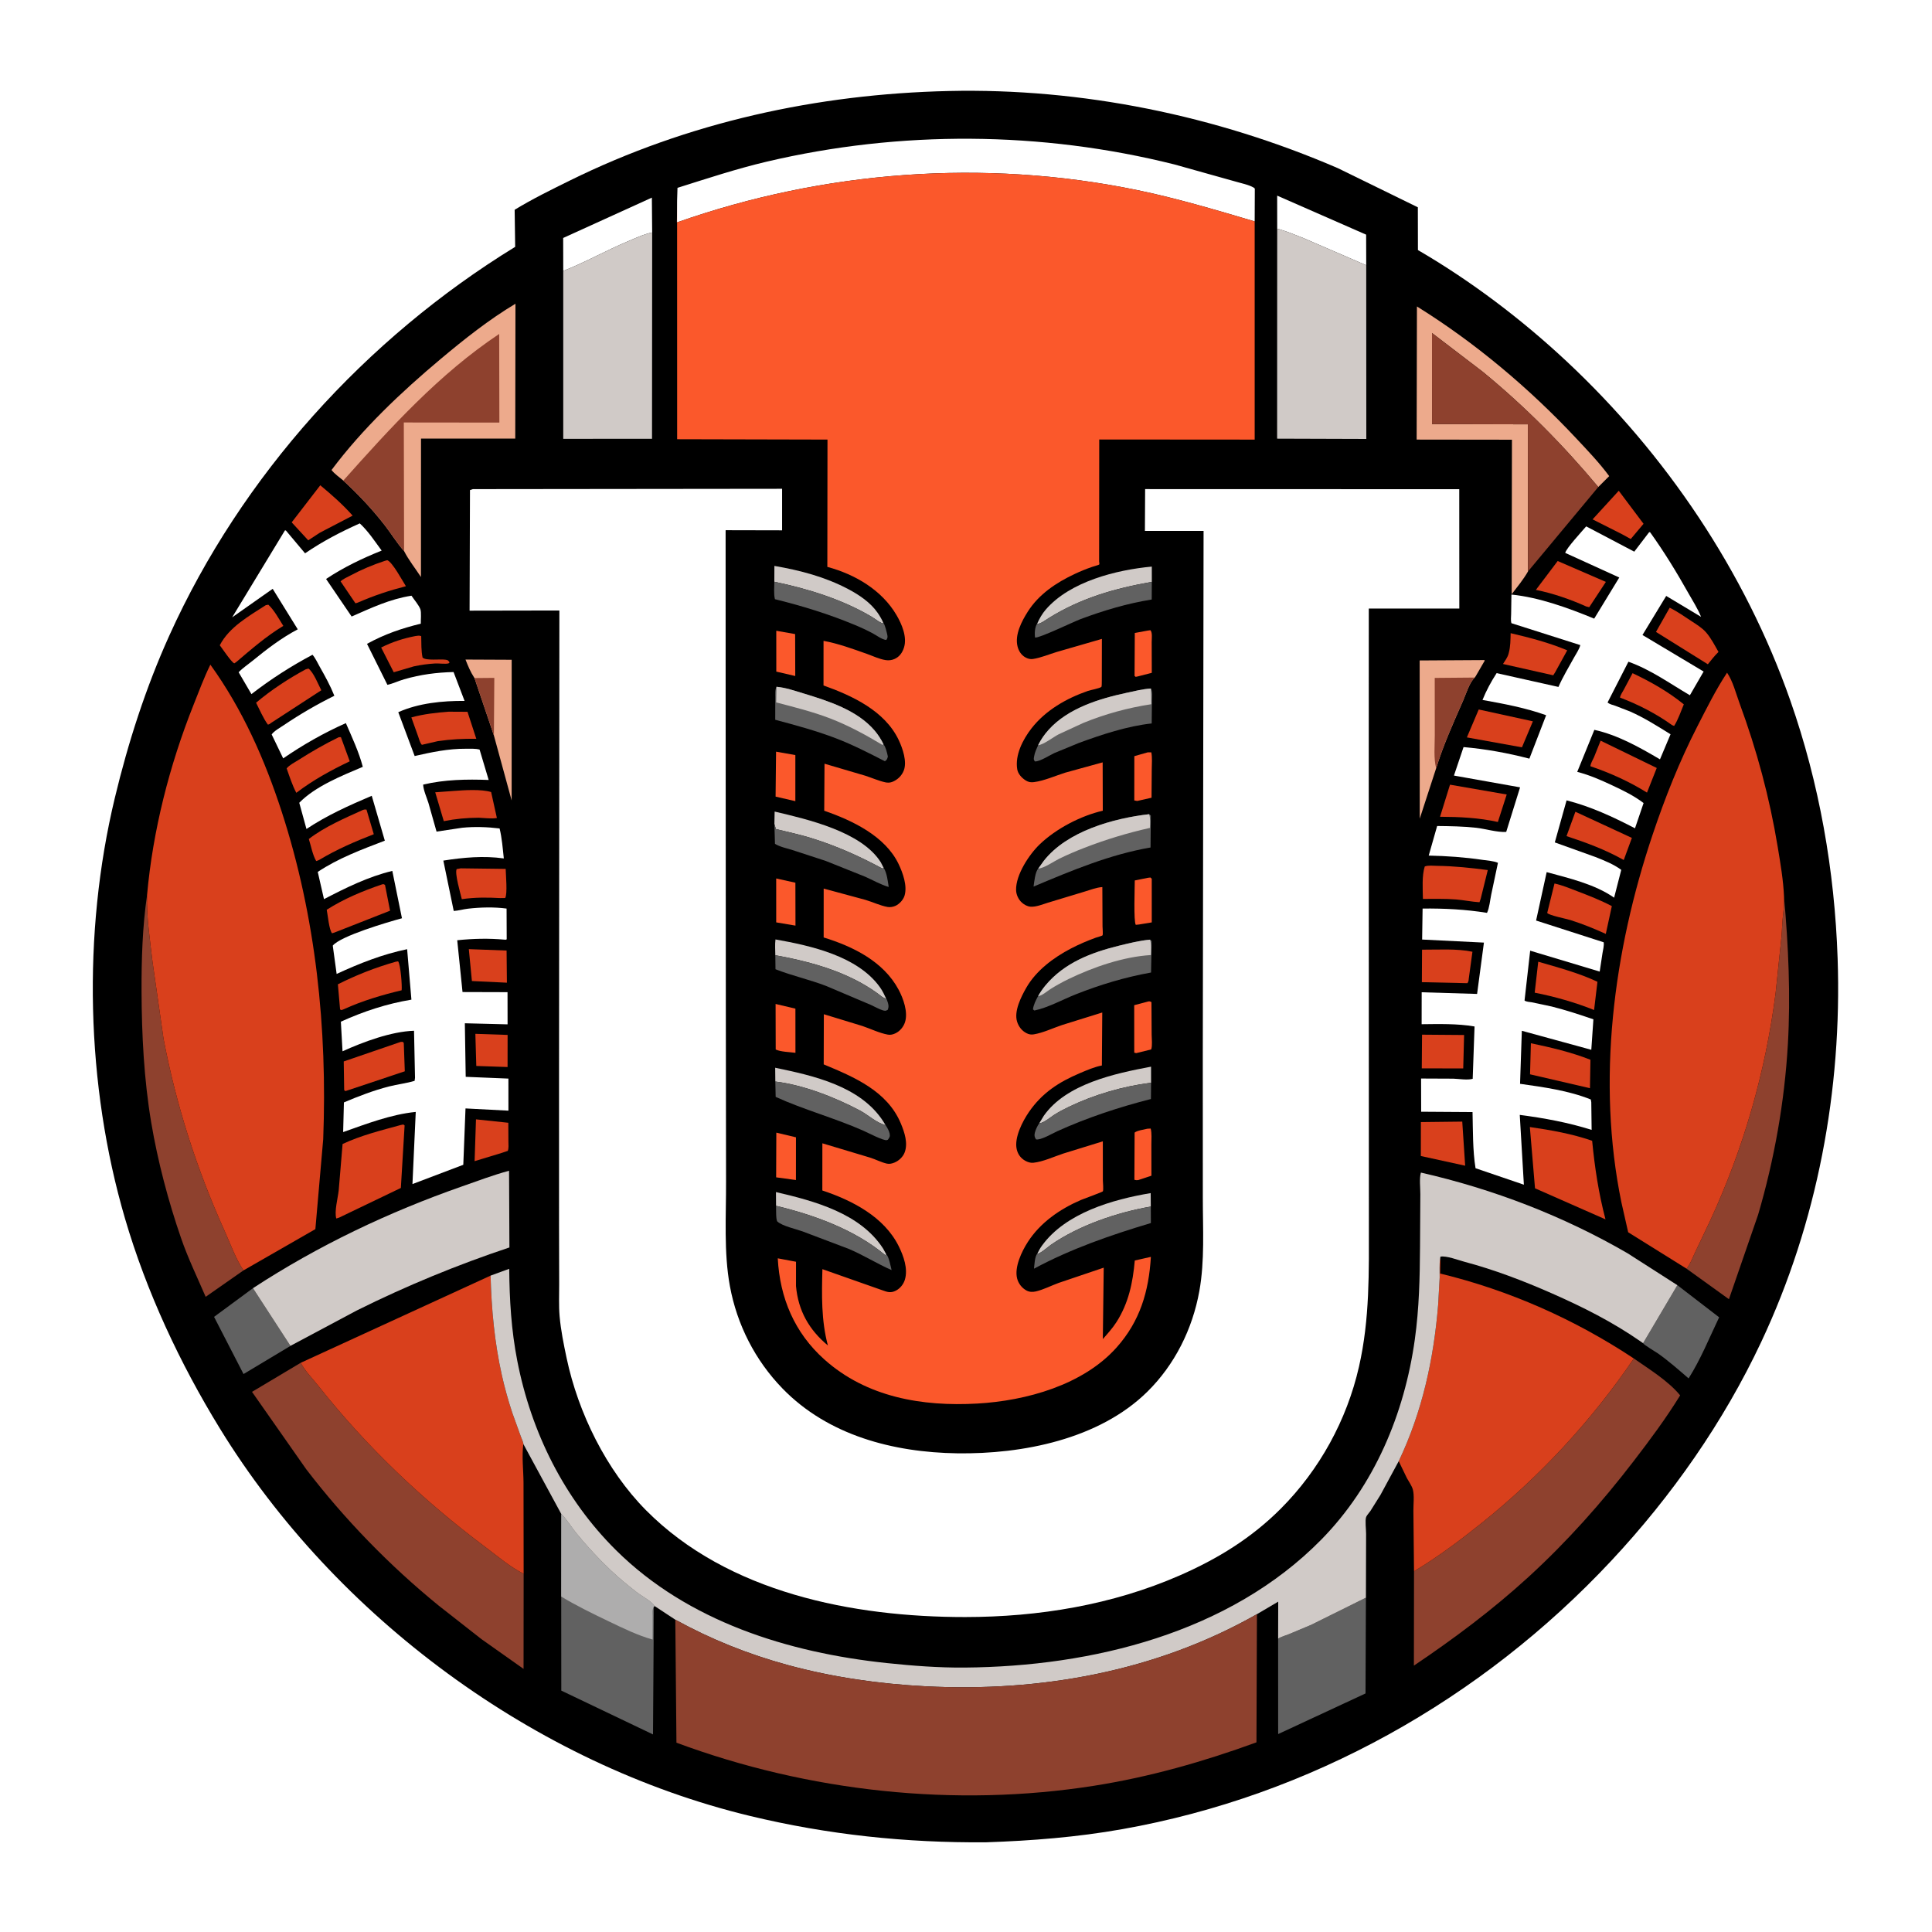 <svg version="1.1" xmlns="http://www.w3.org/2000/svg" style="display: block;" viewBox="0 0 2048 2048" width="1024" height="1024">
<path transform="translate(0,0)" fill="rgb(255,255,255)" d="M -0 -0 L 2048 0 L 2048 2048 L -0 2048 L -0 -0 z"/>
<path transform="translate(0,0)" fill="rgb(0,0,0)" d="M 1005.83 96.466 C 1146.81 93.277 1288.94 122.439 1418.27 178.297 L 1502.98 219.741 L 1503.07 265.074 C 1559.44 297.884 1612.97 338.427 1660.58 382.94 C 1765.97 481.474 1849.94 606.02 1897.76 742.453 C 1928.62 830.49 1944.79 922.887 1947.96 1016 C 1952.72 1155.47 1926.5 1295.91 1866.98 1422.5 C 1827.08 1507.38 1772.1 1585.93 1708.1 1654.39 C 1570.36 1801.72 1388.57 1903.75 1189.53 1939.01 C 1141.85 1947.46 1093.6 1951.3 1045.25 1952.91 C 960.398 1953.6 877.523 1944.87 795 1924.97 C 566.848 1869.95 355.808 1714.07 233.14 1514.36 C 190.731 1445.31 155.305 1369.51 132.5 1291.64 C 91.043 1150.06 87.264 989.453 121.664 846.061 C 135.814 787.077 154.468 729.1 179.457 673.771 C 256.09 504.1 387.735 358.82 546.103 261.668 L 545.552 222.382 C 564.087 211.043 584.136 201.217 603.618 191.592 C 729.125 129.594 866.284 99.638 1005.83 96.466 z"/>
<path transform="translate(0,0)" fill="rgb(251,88,43)" d="M 1216.34 668.5 L 1219.5 668.043 C 1221.76 670.546 1220.84 677.038 1220.84 680.528 L 1220.94 713.232 L 1206.21 717.009 L 1203.89 717.5 L 1202.68 716.5 L 1202.93 670.982 L 1216.34 668.5 z"/>
<path transform="translate(0,0)" fill="rgb(251,88,43)" d="M 1216.89 930.5 L 1219.5 930.19 L 1220.9 931.5 L 1220.91 977.782 L 1207.5 979.991 L 1204 980.36 C 1201.52 977.133 1202.92 940.308 1202.92 933.308 L 1216.89 930.5 z"/>
<path transform="translate(0,0)" fill="rgb(251,88,43)" d="M 822.883 668.622 L 842.876 672.161 L 843.001 716.615 L 822.913 711.926 L 822.883 668.622 z"/>
<path transform="translate(0,0)" fill="rgb(251,88,43)" d="M 1216.72 797.5 L 1220.45 797.548 C 1221.56 803.25 1220.93 809.746 1220.9 815.563 L 1220.68 845.627 L 1205.5 849.049 L 1202.39 848.5 L 1202.44 801.558 L 1216.72 797.5 z"/>
<path transform="translate(0,0)" fill="rgb(251,88,43)" d="M 1216.25 1196.5 L 1219.77 1196.31 C 1221.13 1201.42 1220.47 1207.82 1220.49 1213.12 L 1220.55 1246.3 L 1206.45 1250.97 C 1204.63 1251.1 1204.14 1251.1 1202.5 1250.62 L 1202.74 1200.62 C 1205.3 1198.35 1212.74 1197.41 1216.25 1196.5 z"/>
<path transform="translate(0,0)" fill="rgb(251,88,43)" d="M 822.793 931.217 L 843.151 935.71 L 843.241 981.193 L 822.819 977.757 L 822.793 931.217 z"/>
<path transform="translate(0,0)" fill="rgb(251,88,43)" d="M 1217.64 1061.5 C 1219.46 1061.53 1218.46 1061.36 1220.59 1062.29 L 1220.8 1096.86 C 1220.83 1101.41 1221.73 1108.21 1220.31 1112.44 L 1204.5 1116.35 C 1203.76 1116.3 1203.06 1116.01 1202.35 1115.81 L 1202.3 1065.54 L 1217.64 1061.5 z"/>
<path transform="translate(0,0)" fill="rgb(251,88,43)" d="M 822.933 1200.64 L 843.757 1205.6 L 843.717 1250.88 L 822.744 1248.02 L 822.933 1200.64 z"/>
<path transform="translate(0,0)" fill="rgb(251,88,43)" d="M 822.648 796.797 L 843.106 800.408 L 843.102 849.26 L 822.158 844.438 L 822.648 796.797 z"/>
<path transform="translate(0,0)" fill="rgb(251,88,43)" d="M 822.157 1064.24 L 843.17 1069.21 L 843.207 1116.04 C 837.145 1115.19 827.66 1115.07 822.28 1112.53 L 822.157 1064.24 z"/>
<path transform="translate(0,0)" fill="rgb(217,64,28)" d="M 503.906 1095.9 L 538.085 1097.06 L 538.043 1131.09 L 504.89 1129.96 L 503.906 1095.9 z"/>
<path transform="translate(0,0)" fill="rgb(217,64,28)" d="M 440.205 674.259 C 442.459 673.951 444.328 673.438 446.5 674.316 C 446.68 681.8 446.417 689.655 447.921 697 C 451.422 700.683 466.658 698.399 472.479 699.348 C 475.084 699.773 475.123 700.127 476.579 702.173 C 476.22 702.511 475.968 703.031 475.5 703.188 C 472.625 704.154 464.892 703.09 461.489 703.286 C 453.723 703.734 446.298 704.762 438.693 706.367 L 417.376 712.617 L 404.04 686.394 C 415.749 680.509 427.371 676.777 440.205 674.259 z"/>
<path transform="translate(0,0)" fill="rgb(217,64,28)" d="M 496.976 1006.13 L 537.001 1007.62 L 537.338 1041.69 L 500.247 1039.94 L 496.976 1006.13 z"/>
<path transform="translate(0,0)" fill="rgb(217,64,28)" d="M 504.562 1186.56 L 538.829 1190.18 L 538.93 1210.16 C 538.942 1213.39 539.446 1216.94 538.265 1219.98 L 531.432 1222.27 L 503.098 1230.87 L 504.562 1186.56 z"/>
<path transform="translate(0,0)" fill="rgb(217,64,28)" d="M 1715.95 520.227 L 1742.23 555.241 L 1728.66 571.383 L 1719.4 566.274 L 1688.21 550.545 L 1715.95 520.227 z"/>
<path transform="translate(0,0)" fill="rgb(217,64,28)" d="M 1507.42 1096.8 L 1552.01 1097.15 L 1551.08 1132.58 L 1507.14 1132.51 L 1507.42 1096.8 z"/>
<path transform="translate(0,0)" fill="rgb(208,202,199)" d="M 821.876 1146.49 L 821.73 1131.85 C 862.455 1140.29 912.109 1151.31 936.336 1188.77 L 938.702 1192.63 C 929.121 1190.4 920.32 1181.83 911.561 1177.19 C 885.048 1163.13 851.683 1150.1 821.876 1146.49 z"/>
<path transform="translate(0,0)" fill="rgb(217,64,28)" d="M 488.456 920.467 L 536.046 921.068 C 536.15 926.785 538.116 947.928 535.5 951.93 L 530.112 951.997 C 516.488 951.206 503.091 951.191 489.54 953.162 C 488.184 947.354 481.787 925.72 484.089 921.264 L 488.456 920.467 z"/>
<path transform="translate(0,0)" fill="rgb(208,202,199)" d="M 1099.61 1328.86 C 1101.05 1325.92 1102.59 1323.11 1104.51 1320.45 C 1129.62 1285.74 1179.58 1271.44 1219.77 1264.74 L 1219.9 1279.02 C 1184.19 1285.15 1143.73 1298.94 1113.89 1319.65 C 1111.69 1321.18 1101.53 1330.02 1099.61 1328.86 z"/>
<path transform="translate(0,0)" fill="rgb(208,202,199)" d="M 822.647 1278.21 L 822.55 1263.65 C 863.309 1273.11 912.016 1286.13 936.106 1323.5 L 939.559 1329.76 L 938.358 1330.49 C 906.101 1303.45 863.158 1287.96 822.647 1278.21 z"/>
<path transform="translate(0,0)" fill="rgb(217,64,28)" d="M 1669.98 860.489 L 1729.87 888.209 L 1721.24 911.658 C 1701.93 900.715 1681.57 893.254 1660.58 886.316 L 1669.98 860.489 z"/>
<path transform="translate(0,0)" fill="rgb(217,64,28)" d="M 480.905 838.429 C 492.208 837.578 509.907 836.351 520.617 839.602 L 526.718 867.12 C 520.848 868.122 513.388 867.035 507.364 866.828 C 494.722 866.906 482.877 867.973 470.446 870.453 L 461.355 839.867 L 480.905 838.429 z"/>
<path transform="translate(0,0)" fill="rgb(208,202,199)" d="M 1101.52 1190.93 L 1106.5 1182.73 C 1130.27 1148.84 1182.04 1137.88 1220.17 1130.71 L 1220.2 1147.75 C 1190.41 1151.47 1160.14 1160.29 1133.07 1173.28 C 1127.62 1175.9 1122.27 1178.66 1117.2 1181.96 C 1112.53 1185 1107.01 1189.99 1101.52 1190.93 z"/>
<path transform="translate(0,0)" fill="rgb(217,64,28)" d="M 408.052 594.5 L 410.534 593.836 C 415.921 595.747 426.625 615.639 430.277 621.419 C 412.784 625.921 396.815 631.16 380.224 638.389 C 378.988 638.982 378.097 639.219 376.774 639.5 L 361.033 616.277 C 363.755 613.621 368.02 611.885 371.417 610.064 C 383.156 603.772 395.4 598.639 408.052 594.5 z"/>
<path transform="translate(0,0)" fill="rgb(217,64,28)" d="M 1507.42 1006.69 C 1524.27 1006.8 1544.38 1005.37 1560.85 1008.9 L 1556.95 1037.5 C 1556.79 1039.5 1556.68 1040.57 1555.5 1042.22 L 1507.24 1041.14 L 1507.42 1006.69 z"/>
<path transform="translate(0,0)" fill="rgb(217,64,28)" d="M 1730.58 713.588 C 1749.72 722.654 1768.48 733.228 1784.92 746.654 C 1781.77 754.158 1778.99 762.611 1774.68 769.5 L 1772.5 768.676 C 1755.37 756.377 1736.92 746.963 1717.25 739.446 C 1717.75 736.632 1719.87 733.713 1721.23 731.194 L 1730.58 713.588 z"/>
<path transform="translate(0,0)" fill="rgb(217,64,28)" d="M 475.659 754.431 L 495.559 754.539 L 504.899 783.161 C 490.97 782.979 477.827 783.649 464.003 785.664 L 447.217 789.548 C 445.149 787.533 444.203 783.269 443.201 780.504 L 436.044 760.497 C 449.06 756.907 462.239 755.46 475.659 754.431 z"/>
<path transform="translate(0,0)" fill="rgb(217,64,28)" d="M 1769.96 644.189 C 1777.7 647.998 1785.17 653.242 1792.38 657.998 C 1797.75 661.541 1804.08 665.328 1808.36 670.181 C 1813.73 676.277 1817.66 684.059 1821.67 691.072 C 1817.52 695.107 1814.01 699.652 1810.39 704.152 L 1755.41 669.862 L 1769.96 644.189 z"/>
<path transform="translate(0,0)" fill="rgb(208,202,199)" d="M 821.865 1012.59 C 821.828 1007.15 821.356 1001.21 822.031 995.837 C 859.629 1002.49 909.232 1013.49 932.819 1046.56 C 935.473 1050.28 937.48 1054.47 939.393 1058.61 C 936.045 1058.1 933.134 1055.13 930.46 1053.17 C 926.097 1049.98 921.515 1047.01 916.851 1044.26 C 887.934 1027.27 854.609 1018.53 821.865 1012.59 z"/>
<path transform="translate(0,0)" fill="rgb(217,64,28)" d="M 384.848 858.5 C 387.209 857.954 385.993 858.066 388.5 858.2 L 396.223 884.305 C 376.068 892.14 357.059 900.375 338.432 911.5 C 337.272 912.155 336.443 912.413 335.173 912.749 C 331.346 906.186 329.686 896.725 327.364 889.362 C 343.939 876.512 365.818 867.12 384.848 858.5 z"/>
<path transform="translate(0,0)" fill="rgb(217,64,28)" d="M 1567.51 752.085 L 1624.91 764.639 L 1613.33 792.202 L 1554.96 781.67 L 1567.51 752.085 z"/>
<path transform="translate(0,0)" fill="rgb(217,64,28)" d="M 1601.35 671.195 C 1621.6 675.923 1642.14 681.271 1661.33 689.383 L 1648.54 712.606 L 1646.5 715.839 L 1593.23 703.846 C 1595.35 700.572 1597.95 697.071 1599.05 693.301 L 1599.36 692.113 C 1601.22 685.273 1601.14 678.237 1601.35 671.195 z"/>
<path transform="translate(0,0)" fill="rgb(217,64,28)" d="M 339.51 514.416 C 351.658 524.547 363.317 534.704 373.809 546.601 C 373.762 546.732 341.724 563.162 338.5 565.044 L 326.735 572.771 L 309.214 553.721 L 339.51 514.416 z"/>
<path transform="translate(0,0)" fill="rgb(217,64,28)" d="M 359.03 781.5 L 361.373 781.36 L 370.738 807.019 C 350.496 816.683 331.995 826.837 314.101 840.414 C 309.804 832.275 306.92 823.191 303.861 814.527 C 306.684 810.991 312.449 808.113 316.258 805.685 C 330.119 796.848 344.251 788.704 359.03 781.5 z"/>
<path transform="translate(0,0)" fill="rgb(208,202,199)" d="M 820.817 616.69 L 820.889 599.889 C 848.15 604.582 874.458 611.458 899.061 624.419 C 910.702 630.552 922.693 638.6 930.313 649.563 C 932.764 653.09 934.872 656.761 936.567 660.712 C 934.974 661.754 926.478 655.274 924.168 653.902 C 892.88 635.32 856.313 624.041 820.817 616.69 z"/>
<path transform="translate(0,0)" fill="rgb(217,64,28)" d="M 324.083 709.5 L 327.009 708.711 C 332.497 712.874 337.375 725.527 340.588 731.709 L 287.1 766.5 C 285.356 767.903 286.367 767.309 284 768.162 C 279.004 761.361 275.314 752.49 271.443 744.914 C 287.252 731.509 305.885 719.342 324.083 709.5 z"/>
<path transform="translate(0,0)" fill="rgb(217,64,28)" d="M 1696.72 785.149 L 1756.22 814.082 L 1745.88 840.189 C 1727.15 828.463 1706.78 819.326 1685.89 812.226 C 1686.16 809.074 1688.46 805.489 1689.75 802.582 L 1696.72 785.149 z"/>
<path transform="translate(0,0)" fill="rgb(217,64,28)" d="M 1506.2 1189.46 L 1550.05 1188.95 L 1553.14 1235.7 L 1506.14 1225.42 L 1506.2 1189.46 z"/>
<path transform="translate(0,0)" fill="rgb(217,64,28)" d="M 404.94 937.5 C 407.056 937.133 405.991 937.022 408.114 938 L 413.486 965.373 L 354.628 988.5 L 351.986 989.325 C 348.799 985.579 347.485 969.909 346.344 964.365 C 364.723 952.685 384.412 944.514 404.94 937.5 z"/>
<path transform="translate(0,0)" fill="rgb(208,202,199)" d="M 820.887 873.478 L 821.15 860.298 C 856.298 868.563 913.438 881.676 933.709 914.129 L 936.717 919.939 L 935.446 920.766 C 911.311 907.659 886.312 896.557 860.057 888.404 C 847.742 884.581 835.022 881.923 822.5 878.857 L 820.887 873.478 z"/>
<path transform="translate(0,0)" fill="rgb(217,64,28)" d="M 281.765 641.5 L 284.445 641.004 C 290.748 646.795 295.735 656.252 300.33 663.468 C 282.298 674.35 266.489 688.14 250.5 701.742 L 248.438 703.151 C 245.785 702.762 235.235 686.915 232.976 684.009 C 243.02 664.601 263.94 653.037 281.765 641.5 z"/>
<path transform="translate(0,0)" fill="rgb(217,64,28)" d="M 1651.2 594.71 L 1702.29 616.834 L 1684.66 643.65 L 1681.5 642.913 C 1664.81 635.402 1646.04 628.87 1628.09 625.304 L 1651.2 594.71 z"/>
<path transform="translate(0,0)" fill="rgb(208,202,199)" d="M 1099.49 660.97 C 1101.82 655.703 1104.79 650.511 1108.58 646.135 C 1134.27 616.439 1183.39 604.056 1220.97 600.615 L 1220.99 616.778 C 1181.38 623.838 1146.17 633.812 1111.63 655.225 C 1109.28 656.682 1101.79 662.308 1099.49 660.97 z"/>
<path transform="translate(0,0)" fill="rgb(217,64,28)" d="M 1537.07 831.792 L 1597.18 842.21 L 1587.8 871.338 C 1567.6 866.839 1547.12 865.897 1526.5 865.808 L 1537.07 831.792 z"/>
<path transform="translate(0,0)" fill="rgb(217,64,28)" d="M 419.381 1019.5 L 422.014 1019.05 C 424.699 1022.48 426.329 1045.04 425.768 1049.73 C 404.768 1054.76 384.193 1060.83 364.5 1069.82 L 361.984 1070.76 L 360.5 1070.08 L 358.168 1043.4 C 378.256 1033.3 397.765 1025.69 419.381 1019.5 z"/>
<path transform="translate(0,0)" fill="rgb(217,64,28)" d="M 1622.81 1105.88 C 1644.32 1110.4 1665.43 1115.34 1685.94 1123.39 L 1685.42 1153.55 L 1621.91 1138.82 L 1622.81 1105.88 z"/>
<path transform="translate(0,0)" fill="rgb(217,64,28)" d="M 1630.6 1019.45 C 1651.29 1025.45 1673.98 1031.5 1693.36 1040.73 L 1689.8 1070.67 C 1670.21 1062.7 1647.6 1056.33 1626.84 1052.27 L 1630.6 1019.45 z"/>
<path transform="translate(0,0)" fill="rgb(217,64,28)" d="M 1647.83 936.561 C 1655.85 938.24 1664.08 941.7 1671.73 944.624 C 1684.27 949.413 1696.71 954.268 1708.61 960.506 L 1702.21 989.981 C 1689.88 984.38 1677.64 979.414 1664.71 975.306 C 1660.46 973.954 1642.39 970.451 1640.1 967.793 L 1647.83 936.561 z"/>
<path transform="translate(0,0)" fill="rgb(217,64,28)" d="M 424.62 1104.5 L 426.785 1104.35 L 428.015 1105.5 L 429.108 1135.62 L 367.5 1156.18 L 366.035 1156.61 L 364.842 1155.5 L 364.376 1125.17 L 424.62 1104.5 z"/>
<path transform="translate(0,0)" fill="rgb(97,97,97)" d="M 821.865 1012.59 C 854.609 1018.53 887.934 1027.27 916.851 1044.26 C 921.515 1047.01 926.097 1049.98 930.46 1053.17 C 933.134 1055.13 936.045 1058.1 939.393 1058.61 C 940.122 1059.33 939.681 1058.82 940.417 1060.68 C 941.783 1064.13 942.537 1066.98 940.99 1070.5 C 940.16 1070.82 939.387 1071.4 938.5 1071.46 C 935.221 1071.68 926.372 1066.67 922.989 1065.19 L 875.53 1045.07 C 857.998 1038.36 839.449 1034.27 822.057 1027.44 L 821.865 1012.59 z"/>
<path transform="translate(0,0)" fill="rgb(97,97,97)" d="M 822.647 1278.21 C 863.158 1287.96 906.101 1303.45 938.358 1330.49 L 939.559 1329.76 C 942.037 1331.49 944.363 1343.13 945.119 1346.36 C 929.8 1339.63 915.53 1330.6 900.002 1323.99 L 850.688 1305.32 C 843.607 1302.78 829.39 1299.71 824.026 1294.85 C 822.381 1293.36 822.738 1281.05 822.647 1278.21 z"/>
<path transform="translate(0,0)" fill="rgb(97,97,97)" d="M 820.887 873.478 L 822.5 878.857 C 835.022 881.923 847.742 884.581 860.057 888.404 C 886.312 896.557 911.311 907.659 935.446 920.766 L 936.717 919.939 C 940.144 925.117 941.129 934.097 942.053 940.237 C 933.57 937.769 925.187 932.914 917.074 929.34 L 875.3 912.618 L 840.195 901.139 C 834.366 899.326 826.663 897.738 821.501 894.5 L 820.887 873.478 z"/>
<path transform="translate(0,0)" fill="rgb(97,97,97)" d="M 820.817 616.69 C 856.313 624.041 892.88 635.32 924.168 653.902 C 926.478 655.274 934.974 661.754 936.567 660.712 C 937.886 661.573 940.012 670.36 940.469 672.5 C 941.041 675.174 941.049 676.189 939.5 678.41 C 934.955 677.966 929.47 673.739 925.444 671.553 C 918.995 668.052 912.357 665.04 905.585 662.224 C 878.446 650.939 850.013 642.18 821.478 635.181 C 820.025 629.945 820.847 622.239 820.817 616.69 z"/>
<path transform="translate(0,0)" fill="rgb(97,97,97)" d="M 1220.99 616.778 L 1220.86 635.505 C 1194.85 639.693 1170.28 647.033 1145.61 656.217 C 1138.28 658.947 1101.51 676.708 1097.21 675.824 C 1096.57 671.631 1096.9 664.502 1099.49 660.97 C 1101.79 662.308 1109.28 656.682 1111.63 655.225 C 1146.17 633.812 1181.38 623.838 1220.99 616.778 z"/>
<path transform="translate(0,0)" fill="rgb(217,64,28)" d="M 1510.29 918.5 C 1513.85 917.05 1519.63 917.785 1523.52 917.833 C 1541.45 918.058 1559.34 919.969 1577.11 922.304 L 1569.59 952.744 L 1568.33 956.408 C 1560.07 955.947 1551.81 954.133 1543.53 953.471 C 1531.95 952.544 1519.98 952.902 1508.36 952.879 C 1508.16 942.54 1507.17 928.262 1510.29 918.5 z"/>
<path transform="translate(0,0)" fill="rgb(97,97,97)" d="M 1099.61 1328.86 C 1101.53 1330.02 1111.69 1321.18 1113.89 1319.65 C 1143.73 1298.94 1184.19 1285.15 1219.9 1279.02 L 1219.99 1296.48 C 1177.12 1309.3 1135.57 1323.65 1096.07 1344.85 C 1096.58 1340.68 1096.82 1331.96 1099.61 1328.86 z"/>
<path transform="translate(0,0)" fill="rgb(97,97,97)" d="M 821.876 1146.49 C 851.683 1150.1 885.048 1163.13 911.561 1177.19 C 920.32 1181.83 929.121 1190.4 938.702 1192.63 C 940.478 1195.27 942.317 1198.38 943.034 1201.5 C 943.753 1204.63 942.943 1205.78 941.133 1208.22 L 940.067 1208.56 C 936.88 1209.56 919.376 1200.45 915.151 1198.58 C 884.754 1185.12 852.343 1176.46 822.231 1162.75 L 821.876 1146.49 z"/>
<path transform="translate(0,0)" fill="rgb(97,97,97)" d="M 1220.2 1147.75 L 1220.03 1165.01 C 1185.96 1173.68 1152.67 1184.71 1120.6 1199.22 C 1116.06 1201.28 1103 1209 1098.18 1207.77 C 1096.58 1205.26 1096.24 1203.48 1097.03 1200.5 C 1097.85 1197.43 1099.66 1193.46 1101.52 1190.93 C 1107.01 1189.99 1112.53 1185 1117.2 1181.96 C 1122.27 1178.66 1127.62 1175.9 1133.07 1173.28 C 1160.14 1160.29 1190.41 1151.47 1220.2 1147.75 z"/>
<path transform="translate(0,0)" fill="rgb(255,255,255)" d="M 1353.88 242.417 L 1353.85 207.38 L 1448.16 248.736 L 1448.26 281.166 L 1381.94 252.5 C 1372.73 248.903 1363.45 244.92 1353.88 242.417 z"/>
<path transform="translate(0,0)" fill="rgb(237,170,140)" d="M 502.988 718.766 L 502.5 718.04 C 498.725 712.274 495.952 705.55 493.439 699.152 L 542.406 699.38 L 542.364 848.5 L 523.553 779.64 L 502.988 718.766 z"/>
<path transform="translate(0,0)" fill="rgb(142,65,46)" d="M 502.988 718.766 L 523.998 718.576 L 523.553 779.64 L 502.988 718.766 z"/>
<path transform="translate(0,0)" fill="rgb(255,255,255)" d="M 597.061 287.194 L 596.988 252.266 L 691.003 209.497 L 691.327 246.42 C 682.345 248.284 673.83 252.358 665.406 255.895 C 642.3 265.594 620.325 278.081 597.061 287.194 z"/>
<path transform="translate(0,0)" fill="rgb(97,97,97)" d="M 307.868 1426.68 L 307.852 1426.76 L 258.15 1456.54 L 226.92 1395.93 L 268.138 1365.54 L 307.868 1426.68 z"/>
<path transform="translate(0,0)" fill="rgb(97,97,97)" d="M 936.526 788.896 C 939.11 792.36 940.282 797.783 941.187 802 C 940.29 804.857 940.414 805.273 938 806.957 C 921.14 798.282 903.893 789.452 886.19 782.661 C 865.296 774.646 843.372 768.767 821.77 762.98 L 821.853 739.558 C 821.868 735.753 821.343 731.46 823.121 728.018 C 832.686 728.85 842.531 732.256 851.692 735.049 C 878.044 743.083 908.681 752.72 927.158 774.472 C 930.928 778.91 933.972 783.663 936.526 788.896 z"/>
<path transform="translate(0,0)" fill="rgb(208,202,199)" d="M 823.121 728.018 C 832.686 728.85 842.531 732.256 851.692 735.049 C 878.044 743.083 908.681 752.72 927.158 774.472 C 930.928 778.91 933.972 783.663 936.526 788.896 L 935.441 789.668 C 917.703 778.977 899.219 768.955 879.877 761.517 C 861.43 754.424 841.914 749.602 822.816 744.575 L 823.121 728.018 z"/>
<path transform="translate(0,0)" fill="rgb(97,97,97)" d="M 1219.12 996.071 L 1220.8 997.532 L 1220.16 1030.91 C 1192.55 1035.87 1166.37 1043.75 1140.29 1054.07 C 1126.39 1059.57 1111.02 1068.16 1096.5 1071.19 L 1094.98 1070 C 1095.52 1065.21 1098.11 1060.1 1100.44 1055.91 C 1102.74 1051.85 1105.24 1048.18 1108.23 1044.59 C 1128.21 1020.56 1156.8 1009.71 1186.39 1002.44 C 1197.14 999.808 1208.09 997.055 1219.12 996.071 z"/>
<path transform="translate(0,0)" fill="rgb(208,202,199)" d="M 1100.44 1055.91 C 1102.74 1051.85 1105.24 1048.18 1108.23 1044.59 C 1128.21 1020.56 1156.8 1009.71 1186.39 1002.44 C 1197.14 999.808 1208.09 997.055 1219.12 996.071 C 1220.7 1001.11 1220.02 1007.14 1219.98 1012.39 C 1190.79 1014.13 1158.88 1025.17 1132.64 1037.87 C 1126.05 1041.06 1119.65 1044.61 1113.46 1048.5 C 1109.72 1050.85 1104.77 1055.48 1100.44 1055.91 z"/>
<path transform="translate(0,0)" fill="rgb(97,97,97)" d="M 1778.1 1362.34 L 1822.36 1396.4 C 1812.09 1417.89 1802.75 1441.08 1789.98 1461.16 C 1779.48 1452.07 1769.02 1442.88 1757.7 1434.82 C 1755.2 1433.05 1742.55 1425.66 1741.74 1423.86 L 1778.1 1362.34 z"/>
<path transform="translate(0,0)" fill="rgb(97,97,97)" d="M 1218.15 863.074 L 1219.91 864.532 L 1219.61 898.386 C 1176.65 905.724 1135.54 922.998 1095.62 939.806 C 1096.28 935.29 1097.32 924.106 1100.55 920.805 L 1106.53 912.436 C 1131.21 881.044 1180.19 867.464 1218.15 863.074 z"/>
<path transform="translate(0,0)" fill="rgb(208,202,199)" d="M 1100.55 920.805 L 1106.53 912.436 C 1131.21 881.044 1180.19 867.464 1218.15 863.074 C 1219.64 867.623 1219.06 872.849 1219 877.597 C 1195.05 883.005 1172.19 889.909 1149.28 898.806 C 1140.21 902.33 1131.22 906.119 1122.5 910.459 C 1116.08 913.654 1107.43 920.03 1100.55 920.805 z"/>
<path transform="translate(0,0)" fill="rgb(97,97,97)" d="M 1220.01 729.871 C 1222.02 733.726 1221.2 738.436 1221.1 742.672 L 1220.85 766.885 C 1195.07 769.65 1167.78 778.687 1143.51 787.62 L 1117.79 798.217 C 1112.75 800.513 1102.09 807.545 1097 807.116 C 1095.42 804.94 1095.8 804.413 1096.21 801.822 C 1096.84 797.781 1098.77 793.699 1100.43 789.969 C 1103.41 783.885 1107.17 778.486 1111.71 773.469 C 1132.31 750.716 1165.16 740.666 1194.22 734.421 C 1202.65 732.609 1211.41 730.353 1220.01 729.871 z"/>
<path transform="translate(0,0)" fill="rgb(208,202,199)" d="M 1100.43 789.969 C 1103.41 783.885 1107.17 778.486 1111.71 773.469 C 1132.31 750.716 1165.16 740.666 1194.22 734.421 C 1202.65 732.609 1211.41 730.353 1220.01 729.871 L 1220.43 746.502 C 1195.76 750.241 1171.38 756.907 1148.28 766.363 L 1122.39 778.307 C 1116.47 781.344 1106.43 789.34 1100.43 789.969 z"/>
<path transform="translate(0,0)" fill="rgb(217,64,28)" d="M 425.019 1192.5 L 427.532 1192.02 L 428.906 1193 L 424.924 1259.28 L 359.5 1290.71 L 356.5 1291.66 C 354.221 1284.5 358.184 1269.71 359.031 1261.99 L 363.152 1212.7 C 382.813 1203.43 404.153 1198.25 425.019 1192.5 z"/>
<path transform="translate(0,0)" fill="rgb(217,64,28)" d="M 1621.71 1194.69 C 1644.38 1198.02 1666.01 1201.77 1687.74 1209.25 C 1690.5 1237.7 1694.6 1264.92 1701.9 1292.58 L 1627.17 1259.64 L 1621.71 1194.69 z"/>
<path transform="translate(0,0)" fill="rgb(237,170,140)" d="M 1522.38 814.383 L 1504.99 867.801 L 1504.9 700.117 L 1573.57 699.706 L 1573.82 700.402 L 1564.39 716.68 L 1563.28 718.246 C 1557.39 723.912 1554.07 735.575 1550.73 743.188 C 1540.44 766.606 1529.91 789.868 1522.38 814.383 z"/>
<path transform="translate(0,0)" fill="rgb(142,65,46)" d="M 1522.38 814.383 C 1519.57 803.72 1520.94 790.429 1520.92 779.356 L 1520.87 718.615 L 1563.28 718.246 C 1557.39 723.912 1554.07 735.575 1550.73 743.188 C 1540.44 766.606 1529.91 789.868 1522.38 814.383 z"/>
<path transform="translate(0,0)" fill="rgb(97,97,97)" d="M 1447.93 1693.63 L 1447.51 1795.13 L 1354.9 1838.19 L 1354.86 1737.02 C 1358.05 1735.02 1362.82 1733.71 1366.39 1732.27 L 1389.79 1722.46 L 1447.93 1693.63 z"/>
<path transform="translate(0,0)" fill="rgb(237,170,140)" d="M 1619.75 605.744 C 1614.92 614.252 1608.37 622.131 1602.44 629.913 L 1602.73 466.116 L 1501.71 465.984 L 1502.01 324.855 C 1563.66 363.157 1621.24 411.671 1670.77 464.574 C 1682.84 477.462 1695.35 490.486 1705.82 504.717 L 1694.24 516.257 C 1656.91 471.554 1616.67 430.915 1571.6 393.962 L 1517.98 353.004 L 1518.03 449.55 L 1619.63 449.809 L 1619.75 605.744 z"/>
<path transform="translate(0,0)" fill="rgb(142,65,46)" d="M 1891.16 950.678 C 1895.76 1002.64 1898.23 1055.12 1895.2 1107.27 C 1891.66 1168.15 1880.86 1229.15 1863.67 1287.67 L 1832.74 1377.21 L 1788.59 1345.42 C 1788.31 1345.23 1787.89 1345.14 1787.79 1344.82 C 1791.72 1340.16 1794.45 1332.58 1797.09 1327.07 L 1812.73 1294.18 C 1848.18 1217.58 1871.35 1136.78 1882.18 1053.12 L 1888.39 993.466 C 1889.11 985.309 1889.18 976.902 1890.25 968.811 C 1891.05 962.787 1891.04 956.749 1891.16 950.678 z"/>
<path transform="translate(0,0)" fill="rgb(142,65,46)" d="M 155.887 948.819 C 155.188 971.999 159.021 996.234 161.657 1019.33 L 173.341 1101 C 186.766 1171.64 208.604 1239.53 238.161 1305 C 244.296 1318.59 249.852 1334.31 258.094 1346.68 L 218.01 1374.68 C 209.149 1354.07 199.38 1333.98 192.021 1312.72 C 178.443 1273.49 167.212 1231.01 160.312 1190 C 152.631 1144.35 150.222 1096.96 150.049 1050.72 C 149.923 1017 151.014 982.186 155.887 948.819 z"/>
<path transform="translate(0,0)" fill="rgb(142,65,46)" d="M 1619.75 605.744 L 1619.63 449.809 L 1518.03 449.55 L 1517.98 353.004 L 1571.6 393.962 C 1616.67 430.915 1656.91 471.554 1694.24 516.257 L 1619.75 605.744 z"/>
<path transform="translate(0,0)" fill="rgb(97,97,97)" d="M 594.969 1604.86 L 595.992 1605.93 C 601.568 1611.87 605.69 1618.82 610.822 1625.14 C 622.157 1639.1 634.477 1652.27 647.5 1664.66 C 656.122 1672.86 665.844 1680.78 675.234 1688.08 C 680.207 1691.95 690.785 1697.45 693.989 1702.54 L 693.101 1703.09 L 692.214 1838.57 L 594.994 1792.12 L 594.914 1692.43 L 594.969 1604.86 z"/>
<path transform="translate(0,0)" fill="rgb(174,173,173)" d="M 594.969 1604.86 L 595.992 1605.93 C 601.568 1611.87 605.69 1618.82 610.822 1625.14 C 622.157 1639.1 634.477 1652.27 647.5 1664.66 C 656.122 1672.86 665.844 1680.78 675.234 1688.08 C 680.207 1691.95 690.785 1697.45 693.989 1702.54 L 693.101 1703.09 C 691.313 1705.95 691.902 1709.54 691.887 1712.8 L 691.831 1738 C 676.036 1733.62 660.29 1725.88 645.528 1718.82 C 628.395 1710.62 611.194 1702.24 594.914 1692.43 L 594.969 1604.86 z"/>
<path transform="translate(0,0)" fill="rgb(208,202,199)" d="M 691.327 246.42 L 691.17 465.152 L 597.065 465.178 L 597.061 287.194 C 620.325 278.081 642.3 265.594 665.406 255.895 C 673.83 252.358 682.345 248.284 691.327 246.42 z"/>
<path transform="translate(0,0)" fill="rgb(208,202,199)" d="M 1353.88 242.417 C 1363.45 244.92 1372.73 248.903 1381.94 252.5 L 1448.26 281.166 L 1448.35 465.304 L 1353.8 465.003 L 1353.88 242.417 z"/>
<path transform="translate(0,0)" fill="rgb(237,170,140)" d="M 363.943 509.425 C 360.019 506.078 354.467 502.285 351.443 498.211 C 384.285 454.361 425.191 415.715 467.043 380.597 C 491.936 359.71 518.472 338.66 546.41 321.983 L 546.192 464.901 L 446.295 464.908 L 446.233 611.68 C 440.379 602.691 433.177 593.715 428.346 584.177 C 420.865 575.842 414.719 565.615 407.786 556.711 C 394.356 539.463 379.97 524.253 363.943 509.425 z"/>
<path transform="translate(0,0)" fill="rgb(142,65,46)" d="M 363.943 509.425 C 414.142 453.137 465.865 396.122 529.161 354.004 L 529.357 447.957 L 428.057 447.848 L 428.346 584.177 C 420.865 575.842 414.719 565.615 407.786 556.711 C 394.356 539.463 379.97 524.253 363.943 509.425 z"/>
<path transform="translate(0,0)" fill="rgb(208,202,199)" d="M 268.138 1365.54 C 337.259 1320.35 412.009 1284.82 489.883 1257.59 C 506.281 1251.86 522.85 1245.56 539.621 1241.04 L 540.005 1322.36 C 484.929 1340.69 430.446 1363.15 378.5 1389.01 L 307.868 1426.68 L 268.138 1365.54 z"/>
<path transform="translate(0,0)" fill="rgb(255,255,255)" d="M 717.745 212.828 L 718.16 199.118 C 749.401 189.285 780.698 178.923 812.594 171.402 C 954.117 138.032 1103.92 138.954 1244.98 174.326 L 1309.23 192.328 C 1315.15 194.13 1323.93 195.779 1329.16 198.981 L 1330.16 199.932 L 1330.01 234.697 C 1288.51 222.444 1247.33 210.102 1204.89 201.377 C 1043.03 168.096 873.199 180.964 717.576 235.761 L 717.745 212.828 z"/>
<path transform="translate(0,0)" fill="rgb(142,65,46)" d="M 1731.93 1440.05 C 1748.05 1451.3 1768.51 1463.84 1781.03 1479.15 C 1766 1503.57 1748.97 1526.43 1731.52 1549.14 C 1697.78 1593.05 1660.89 1634.53 1619.97 1671.92 C 1582.2 1706.44 1541.21 1737.09 1498.79 1765.63 L 1498.91 1665.65 C 1523.82 1650.69 1547.32 1633.1 1570 1614.98 C 1632.37 1565.15 1687.04 1506.1 1731.93 1440.05 z"/>
<path transform="translate(0,0)" fill="rgb(142,65,46)" d="M 555.085 1668.24 L 554.99 1769.1 L 510.329 1737.53 L 465 1701.99 C 413.014 1659.67 365.304 1610.58 324.548 1557.37 L 267.14 1475.42 L 318.765 1444.62 C 323.465 1453.45 331.478 1461.51 337.757 1469.43 C 388.994 1534.02 448.328 1590.39 514.277 1639.77 C 526.938 1649.24 540.958 1661.3 555.085 1668.24 z"/>
<path transform="translate(0,0)" fill="rgb(217,64,28)" d="M 318.765 1444.62 L 520.033 1352.21 C 520.967 1387.97 524.237 1423.13 532.056 1458.08 C 535.019 1471.32 538.77 1484.56 542.987 1497.46 L 552.146 1522.83 C 552.725 1524.44 554.955 1529.25 554.774 1530.75 C 552.98 1543.96 554.902 1558.63 554.955 1572.04 L 555.085 1668.24 C 540.958 1661.3 526.938 1649.24 514.277 1639.77 C 448.328 1590.39 388.994 1534.02 337.757 1469.43 C 331.478 1461.51 323.465 1453.45 318.765 1444.62 z"/>
<path transform="translate(0,0)" fill="rgb(217,64,28)" d="M 1526.93 1332.1 L 1526.64 1350 C 1599.8 1367.73 1669.23 1398.51 1731.93 1440.05 C 1687.04 1506.1 1632.37 1565.15 1570 1614.98 C 1547.32 1633.1 1523.82 1650.69 1498.91 1665.65 L 1498.26 1601.57 C 1498.18 1595.02 1499.39 1585.16 1497.67 1578.94 C 1496.55 1574.91 1493.35 1570.52 1491.36 1566.83 L 1482.7 1548.91 C 1507.7 1496.42 1519.79 1440.81 1524.5 1383.11 L 1526.11 1354.38 C 1526.22 1347.75 1525.61 1340.45 1526.63 1333.93 L 1526.93 1332.1 z"/>
<path transform="translate(0,0)" fill="rgb(208,202,199)" d="M 520.033 1352.21 L 539.794 1344.99 C 540.081 1378.04 541.996 1409.98 548.333 1442.5 C 563.073 1518.15 598.07 1588.84 653.074 1643.33 C 729.247 1718.8 835.484 1751.87 939.836 1762.9 C 967.398 1765.81 994.99 1767.92 1022.73 1767.69 C 1157.66 1766.61 1303.19 1731.06 1400.48 1632.2 C 1456.86 1574.91 1488.78 1498.75 1499.78 1419.82 C 1504.38 1386.86 1505.07 1354.45 1505.29 1321.25 L 1505.62 1265.9 C 1505.65 1259.33 1504.38 1249.16 1506.22 1242.99 C 1582.8 1260.42 1657.57 1289.16 1725.54 1328.67 L 1778.1 1362.34 L 1741.74 1423.86 L 1738.91 1421.85 C 1709.43 1401.37 1677.98 1385.52 1645.22 1371.1 C 1615.01 1357.8 1584.13 1345.97 1552.19 1337.48 C 1545.77 1335.77 1533.35 1330.93 1526.93 1332.1 L 1526.63 1333.93 C 1525.61 1340.45 1526.22 1347.75 1526.11 1354.38 L 1524.5 1383.11 C 1519.79 1440.81 1507.7 1496.42 1482.7 1548.91 L 1463.36 1584.68 L 1452.68 1601.72 C 1451.51 1603.46 1448.84 1606.28 1448.18 1608.06 C 1446.85 1611.64 1448.13 1621.3 1448.12 1625.77 L 1447.93 1693.63 L 1389.79 1722.46 L 1366.39 1732.27 C 1362.82 1733.71 1358.05 1735.02 1354.86 1737.02 L 1354.97 1697.82 L 1332.4 1711.1 C 1225.47 1771.88 1103.19 1793.8 981.143 1787.54 C 932.14 1785.02 882.382 1777.91 835 1764.97 C 793.099 1753.52 753.914 1737.86 715.859 1716.93 L 693.989 1702.54 C 690.785 1697.45 680.207 1691.95 675.234 1688.08 C 665.844 1680.78 656.122 1672.86 647.5 1664.66 C 634.477 1652.27 622.157 1639.1 610.822 1625.14 C 605.69 1618.82 601.568 1611.87 595.992 1605.93 L 594.969 1604.86 L 554.774 1530.75 C 554.955 1529.25 552.725 1524.44 552.146 1522.83 L 542.987 1497.46 C 538.77 1484.56 535.019 1471.32 532.056 1458.08 C 524.237 1423.13 520.967 1387.97 520.033 1352.21 z"/>
<path transform="translate(0,0)" fill="rgb(255,255,255)" d="M 1681.43 557.984 L 1732.4 584.78 L 1748.19 564.106 L 1749.17 564.198 C 1764.04 584.897 1777.22 606.474 1789.7 628.663 C 1794.38 636.974 1799.62 645.025 1803.2 653.89 L 1766.25 631.717 L 1741.09 673.129 L 1805.92 711.85 L 1791.35 736.999 C 1769.79 724.371 1750.02 709.955 1726.19 701.452 L 1704.09 744.66 C 1706.29 746.614 1709.68 747.247 1712.44 748.216 L 1728 754.231 C 1743.14 760.96 1756.81 769.644 1770.84 778.347 L 1759.64 804.931 C 1738.02 792.204 1714.79 779.09 1690.07 773.675 L 1671.93 818.224 C 1684.97 821.553 1696.73 826.751 1708.87 832.432 C 1720.6 837.922 1731.91 843.385 1742.27 851.261 L 1733.16 878.018 C 1709.76 865.897 1686.29 854.935 1660.64 848.415 L 1648.16 892.988 L 1691.37 908.511 C 1700.8 912.274 1710.37 916.029 1718.6 922.084 L 1711.03 951.585 C 1690.87 937.371 1663.13 930.895 1639.54 924.493 L 1628.32 975.805 L 1699.98 998.864 C 1700.51 1002.52 1699.27 1006.77 1698.7 1010.42 L 1695.74 1029.91 L 1622.05 1007.76 L 1616.08 1060.59 C 1617.88 1062 1621.44 1062.07 1623.68 1062.46 L 1645 1066.98 C 1659.94 1070.77 1674.51 1075.51 1689.07 1080.54 L 1686.84 1112.83 L 1613.21 1092.68 L 1611.32 1148.89 C 1636.16 1152.39 1662.95 1156.07 1686.32 1165.5 L 1686.83 1168.5 L 1687.19 1197.74 C 1662.4 1189.89 1636.77 1185.19 1611.01 1181.83 L 1615.37 1255.83 L 1564.13 1238.36 C 1561.05 1219.35 1561.43 1198.12 1560.95 1178.84 L 1506.49 1178.48 L 1506.41 1143.28 L 1540.52 1143.43 C 1546.44 1143.62 1555.54 1145.22 1561.12 1143.59 L 1563.08 1088.11 C 1545.24 1084.99 1525.1 1085.5 1506.99 1085.71 L 1507.04 1051.85 L 1565.78 1053.61 L 1573.02 999.195 L 1507.52 995.955 L 1508.01 963.094 C 1530.92 962.885 1553.65 963.978 1576.3 967.674 C 1578.92 962.133 1579.46 954.585 1580.71 948.562 L 1587.89 914.617 C 1583.09 912.566 1576.79 912.271 1571.63 911.5 C 1552.73 908.674 1533.6 907.367 1514.5 906.954 L 1523.43 875.605 C 1537.27 875.751 1551.13 875.946 1564.9 877.482 C 1574.46 878.547 1587.3 882.51 1596.64 881.861 L 1611.35 834.613 L 1541.24 822.127 L 1551.42 791.936 C 1575.22 794.038 1598.12 798.203 1621.21 804.208 L 1638.98 758.164 C 1617.47 750.398 1593.97 746.007 1571.51 741.975 C 1575.62 731.827 1580.55 722.739 1586.49 713.541 L 1652.02 728.178 C 1656.63 717.589 1662.94 707.238 1668.5 697.1 C 1670.77 692.949 1674.01 688.422 1675.21 683.851 L 1602.2 660.617 C 1601.27 657.76 1601.83 653.959 1601.87 650.953 L 1602.17 630.269 C 1631.36 633.15 1662.78 644.582 1689.91 655.781 L 1716.5 612.193 L 1659.23 586.09 C 1659.89 581.648 1677.56 562.539 1681.43 557.984 z"/>
<path transform="translate(0,0)" fill="rgb(255,255,255)" d="M 381.372 554.813 C 390.283 562.992 397.406 573.919 404.58 583.649 C 383.614 592.067 364.511 601.218 345.646 613.719 L 372.725 653.532 C 393.784 644.372 413.242 635.016 436.194 631.476 C 438.802 635.477 444.225 641.694 445.655 645.993 C 446.744 649.267 445.958 657.396 446.056 661.115 C 425.465 666.164 407.717 672.236 389.055 682.501 L 410.663 725.95 C 416.62 724.664 422.467 721.752 428.393 720.058 C 446.18 714.976 462.387 712.863 480.795 712.384 L 492.464 742.994 C 469.064 742.822 443.726 745.325 422.19 754.958 L 439.552 801.421 C 457.728 797.29 475.181 793.584 493.966 793.698 C 498.517 793.726 503.985 793.374 508.383 794.6 L 518.012 826.783 C 494.735 825.932 471.316 826.294 448.548 831.722 C 448.853 837.747 452.304 845.28 454.146 851.124 L 462.758 881.545 L 489.902 877.462 C 502.831 876.144 516.72 876.61 529.597 878.207 C 532.106 888.482 532.924 899.476 534.058 909.98 C 512.819 906.954 491.015 908.931 469.963 912.283 L 480.976 965.653 C 486.069 965.37 491.112 963.807 496.209 963.235 C 509.619 961.731 523.608 961.362 536.994 963.121 L 537.127 995.713 C 535.888 996.232 536.37 996.206 535.077 996.089 C 517.848 994.529 501.886 994.93 484.676 996.694 L 490.291 1051.6 L 537.999 1051.74 L 538.056 1085.85 L 492.754 1084.71 L 493.674 1141.48 L 538.939 1143.35 L 538.952 1177.34 L 493.459 1174.98 L 491.109 1234.72 L 437.22 1255.16 L 440.708 1178.68 C 414.497 1181.29 388.417 1191.35 363.758 1200.05 L 364.561 1168.6 C 380.196 1161.98 395.912 1155.92 412.389 1151.69 C 421.341 1149.39 430.691 1148.41 439.5 1145.74 L 439.936 1142.5 L 438.887 1092.64 C 414.493 1093.45 384.966 1104.52 363.093 1114.41 L 361.329 1083.02 C 385.629 1072.03 409.793 1064.05 436.118 1059.67 L 431.576 1006.18 C 405.535 1011.53 380.878 1021.3 356.851 1032.41 L 352.748 1002.41 C 360.966 992.209 410.965 977.485 426.093 973.397 L 415.865 923.206 C 390.536 929.251 366.424 941.165 343.444 953.133 L 336.835 924.279 C 358.171 909.931 383.95 900.295 407.926 891.149 L 394.066 843.574 C 369.918 853.854 346.817 864.157 324.864 878.763 L 317.228 850.968 C 334.327 833.462 362.305 822.335 384.585 812.864 C 380.537 797.312 373.034 781.305 366.633 766.535 C 343.192 776.975 321.347 789.382 300.205 803.918 L 287.979 778.552 C 290.495 774.862 297.058 771.259 300.802 768.726 C 318.048 757.063 335.798 746.79 354.43 737.528 C 350.1 726.712 344.629 716.851 338.908 706.74 C 336.608 702.676 334.331 697.556 331.258 694.077 C 308.213 706.317 287.165 719.865 266.529 735.785 L 252.976 712.62 C 257.203 708.145 262.78 704.483 267.577 700.576 C 283.135 687.906 297.766 676.602 315.633 667.112 L 289.061 624.173 L 246.096 654.418 L 302.046 562.246 L 303.017 562.306 L 323.387 586.536 C 342.071 573.783 360.757 564.045 381.372 554.813 z"/>
<path transform="translate(0,0)" fill="rgb(142,65,46)" d="M 715.859 1716.93 C 753.914 1737.86 793.099 1753.52 835 1764.97 C 882.382 1777.91 932.14 1785.02 981.143 1787.54 C 1103.19 1793.8 1225.47 1771.88 1332.4 1711.1 L 1331.9 1846.95 C 1276.13 1867.33 1218.75 1883.66 1160 1892.94 C 1012.23 1916.27 857.041 1899.27 717.063 1847.32 L 715.859 1716.93 z"/>
<path transform="translate(0,0)" fill="rgb(217,64,28)" d="M 1787.79 1344.82 L 1725.94 1306.26 L 1718.79 1274.74 C 1692.34 1146.09 1710.24 1008.67 1751.73 885.108 C 1765 845.597 1780.16 807.294 1799.17 770.176 C 1809.14 750.719 1818.71 731.36 1830.76 713.077 C 1836.9 722.017 1840.18 735.106 1843.96 745.402 C 1862.33 795.378 1875.79 845.208 1884.45 897.768 C 1887.33 915.251 1890.39 932.949 1891.16 950.678 C 1891.04 956.749 1891.05 962.787 1890.25 968.811 C 1889.18 976.902 1889.11 985.309 1888.39 993.466 L 1882.18 1053.12 C 1871.35 1136.78 1848.18 1217.58 1812.73 1294.18 L 1797.09 1327.07 C 1794.45 1332.58 1791.72 1340.16 1787.79 1344.82 z"/>
<path transform="translate(0,0)" fill="rgb(217,64,28)" d="M 155.887 948.819 C 162.008 880.383 179.622 811.371 204.997 747.584 C 210.725 733.184 216.163 718.494 222.987 704.572 C 256.989 751.658 280.644 805.117 298.543 860.175 C 334.871 971.919 347.08 1090.47 342.618 1207.59 L 334.305 1302.93 L 258.094 1346.68 C 249.852 1334.31 244.296 1318.59 238.161 1305 C 208.604 1239.53 186.766 1171.64 173.341 1101 L 161.657 1019.33 C 159.021 996.234 155.188 971.999 155.887 948.819 z"/>
<path transform="translate(0,0)" fill="rgb(251,88,43)" d="M 717.745 212.828 L 717.576 235.761 C 873.199 180.964 1043.03 168.096 1204.89 201.377 C 1247.33 210.102 1288.51 222.444 1330.01 234.697 L 1330.02 466.001 L 1165.24 465.879 L 1165.11 595.268 C 1165.11 596.346 1165.75 597.638 1165.11 598.504 C 1164.87 598.827 1158.49 600.659 1157.65 600.947 C 1151.44 603.076 1145.3 605.583 1139.35 608.371 C 1119.76 617.562 1101.27 629.812 1089.5 648.365 C 1083.01 658.586 1075.54 672.81 1078.63 685.234 C 1079.85 690.131 1082.62 694.494 1087.15 696.949 C 1089.63 698.295 1092.18 698.97 1095.01 698.543 C 1103.35 697.284 1112.08 693.561 1120.17 691.118 L 1168.05 677.265 L 1167.96 721.718 C 1167.96 722.719 1167.98 727.751 1167.55 728.115 C 1165.58 729.748 1156.22 731.375 1153.26 732.397 C 1130.49 740.272 1108.27 752.945 1093.3 772.265 C 1084.28 783.913 1075.78 800.35 1078.31 815.5 C 1079.15 820.504 1083.27 824.788 1087.44 827.39 C 1090.25 829.14 1092.84 829.496 1096.08 829.074 C 1106.89 827.663 1118.72 822.369 1129.25 819.032 L 1168.86 808.136 L 1169 859.4 C 1145.71 864.742 1119.6 878.349 1102.27 894.909 C 1090.99 905.689 1076.69 927.319 1077.09 943.5 C 1077.21 948.489 1079.61 953.555 1083.31 956.869 C 1085.77 959.071 1089.17 960.927 1092.51 961.135 C 1098.47 961.506 1105.33 958.588 1111.02 956.844 L 1149.3 945.259 C 1155.34 943.488 1162.28 940.688 1168.53 940.338 L 1168.72 981.962 C 1168.72 983.619 1169.34 990.215 1168.76 991.423 C 1168.44 992.095 1163.27 993.361 1161.5 994.011 C 1152.42 997.352 1143.8 1001 1135.21 1005.48 C 1116.8 1015.08 1098.27 1028.85 1087.81 1047.22 C 1082.44 1056.65 1074.68 1071.95 1078.16 1083 C 1079.84 1088.32 1083.17 1092.66 1088.17 1095.23 C 1090.73 1096.54 1093.09 1096.92 1095.93 1096.45 C 1105.85 1094.79 1116.14 1089.82 1125.71 1086.61 L 1168.44 1073.29 L 1168.04 1129.46 C 1160.3 1130.9 1152.07 1134.48 1144.82 1137.54 C 1122.48 1146.99 1104.63 1158.52 1090.71 1178.78 C 1083.97 1188.58 1075.01 1205.89 1077.73 1218.13 C 1078.92 1223.51 1082.01 1227.81 1086.85 1230.48 C 1089.41 1231.89 1092.38 1232.88 1095.33 1232.58 C 1105.79 1231.5 1117.15 1226.08 1127.17 1222.8 L 1169.04 1209.87 L 1169.08 1251.25 C 1169.09 1253.67 1169.9 1260.85 1169.09 1262.84 C 1168.8 1263.58 1148.28 1270.95 1145.65 1272.09 C 1123.46 1281.73 1102.75 1295.98 1089.48 1316.63 C 1083.05 1326.63 1075.09 1343.26 1078.2 1355.3 C 1079.57 1360.6 1083.28 1365.4 1088.12 1367.99 C 1091.3 1369.69 1094.64 1369.75 1098.09 1368.95 C 1106.13 1367.08 1114.31 1362.83 1122.11 1359.98 L 1169.99 1343.78 L 1169.04 1419.5 C 1174.08 1413.75 1179.36 1407.93 1183.49 1401.48 C 1196.34 1381.38 1200.86 1359.67 1202.92 1336.19 L 1219.99 1332.33 C 1217.78 1368.86 1208.54 1400.5 1183.57 1428.45 C 1148.02 1468.23 1087.78 1484.87 1036.09 1487.82 C 977.61 1491.16 918.614 1481.18 873.758 1441 C 842.179 1412.72 826.666 1375.84 824.46 1333.88 L 843.816 1337.51 L 843.787 1363.28 C 846.135 1389.41 857.626 1409.65 877.597 1426.25 C 870.506 1399.93 871.043 1372.41 871.786 1345.36 L 935.45 1367.77 C 940.861 1369.73 944.315 1370.87 949.696 1368.11 C 954.221 1365.79 957.723 1361.39 959.196 1356.54 C 962.704 1345.01 957.834 1331.39 952.676 1321.01 C 937.19 1289.84 903.346 1272.44 871.705 1261.95 L 871.749 1211.95 L 922.5 1227.18 C 928.302 1229.02 934.244 1232.17 940.082 1233.48 C 942.889 1234.11 945.691 1233.41 948.294 1232.32 C 952.873 1230.41 957.153 1226.37 958.939 1221.71 C 962.701 1211.9 958.847 1200.32 954.961 1191 C 940.547 1156.43 905.413 1141.75 873.164 1128.28 L 873.305 1075.12 L 914.16 1087.6 C 922.833 1090.51 932.273 1095.17 941.213 1096.76 C 944.069 1097.26 946.704 1096.55 949.281 1095.32 C 953.968 1093.09 957.707 1088.55 959.31 1083.64 C 962.782 1073 957.582 1058.46 952.518 1049.02 C 936.467 1019.1 904.225 1003.33 873.117 993.743 L 873.139 941.917 L 917.352 953.882 C 924.963 956.13 933.197 960.079 940.91 961.429 C 943.628 961.905 946.777 961.339 949.275 960.206 C 953.373 958.347 957.506 953.82 958.833 949.5 C 962.02 939.126 957.063 925.283 952.479 915.77 C 938.207 886.154 903.269 869.609 873.716 859.414 L 874.015 809.557 L 917.223 822.285 C 924.215 824.532 931.303 827.698 938.454 829.293 C 941.146 829.893 943.718 829.748 946.27 828.673 C 951.644 826.41 955.879 822.277 958.028 816.816 C 961.724 807.419 956.827 793.287 952.735 784.608 C 938.089 753.546 903.521 737.528 872.957 726.605 L 872.983 679.335 C 888.353 682.098 903.96 687.849 918.662 693.036 C 925.093 695.305 932.045 698.681 938.743 699.718 C 942.09 700.237 945.191 699.892 948.294 698.517 C 953.578 696.177 956.705 691.596 958.344 686.162 C 961.689 675.067 955.924 661.573 950.371 652.079 C 934.74 625.357 906.224 608.777 877.011 600.922 L 877.17 465.975 L 717.802 465.599 L 717.745 212.828 z"/>
<path transform="translate(0,0)" fill="rgb(255,255,255)" d="M 501.225 518.5 L 829.054 518.136 L 829.047 562.169 L 769.214 562.039 L 769.181 563.712 L 769.208 724.801 L 769.417 1073.28 L 769.648 1252.33 C 769.795 1288.68 767.124 1327.47 773.716 1363.32 C 781.25 1404.29 800.515 1442.04 829.507 1471.9 C 877.836 1521.67 947.063 1539.58 1014.51 1540.57 C 1083.92 1541.6 1164.82 1525.7 1215.98 1475.52 C 1245.27 1446.8 1264.1 1408.85 1271.36 1368.58 C 1277.17 1336.35 1275.02 1302.22 1275.04 1269.61 L 1275 1121.64 L 1275.84 562.768 L 1213.65 562.799 L 1213.88 518.47 L 1546.87 518.56 L 1546.89 567.5 L 1546.94 645.067 L 1450.97 645.08 L 1450.93 819.488 L 1451.02 1169.17 L 1451.07 1296.43 C 1451.09 1348.15 1452.13 1397.99 1440.56 1448.84 C 1427.69 1505.41 1398.7 1558.1 1357.79 1599.15 C 1326.65 1630.39 1290.94 1652.33 1250.66 1669.97 C 1179.08 1701.3 1100.91 1714.11 1023.1 1714.14 C 904.268 1714.2 771.557 1688.4 684.812 1600.93 C 642.787 1558.55 612.873 1497.69 600.611 1439.5 C 597.54 1424.93 594.46 1409.92 593.193 1395.07 C 592.249 1384 592.802 1372.5 592.767 1361.39 L 592.621 1299.67 L 592.612 1148.49 L 592.967 647.143 L 497.776 647.313 L 498.202 519.5 L 501.225 518.5 z"/>
</svg>